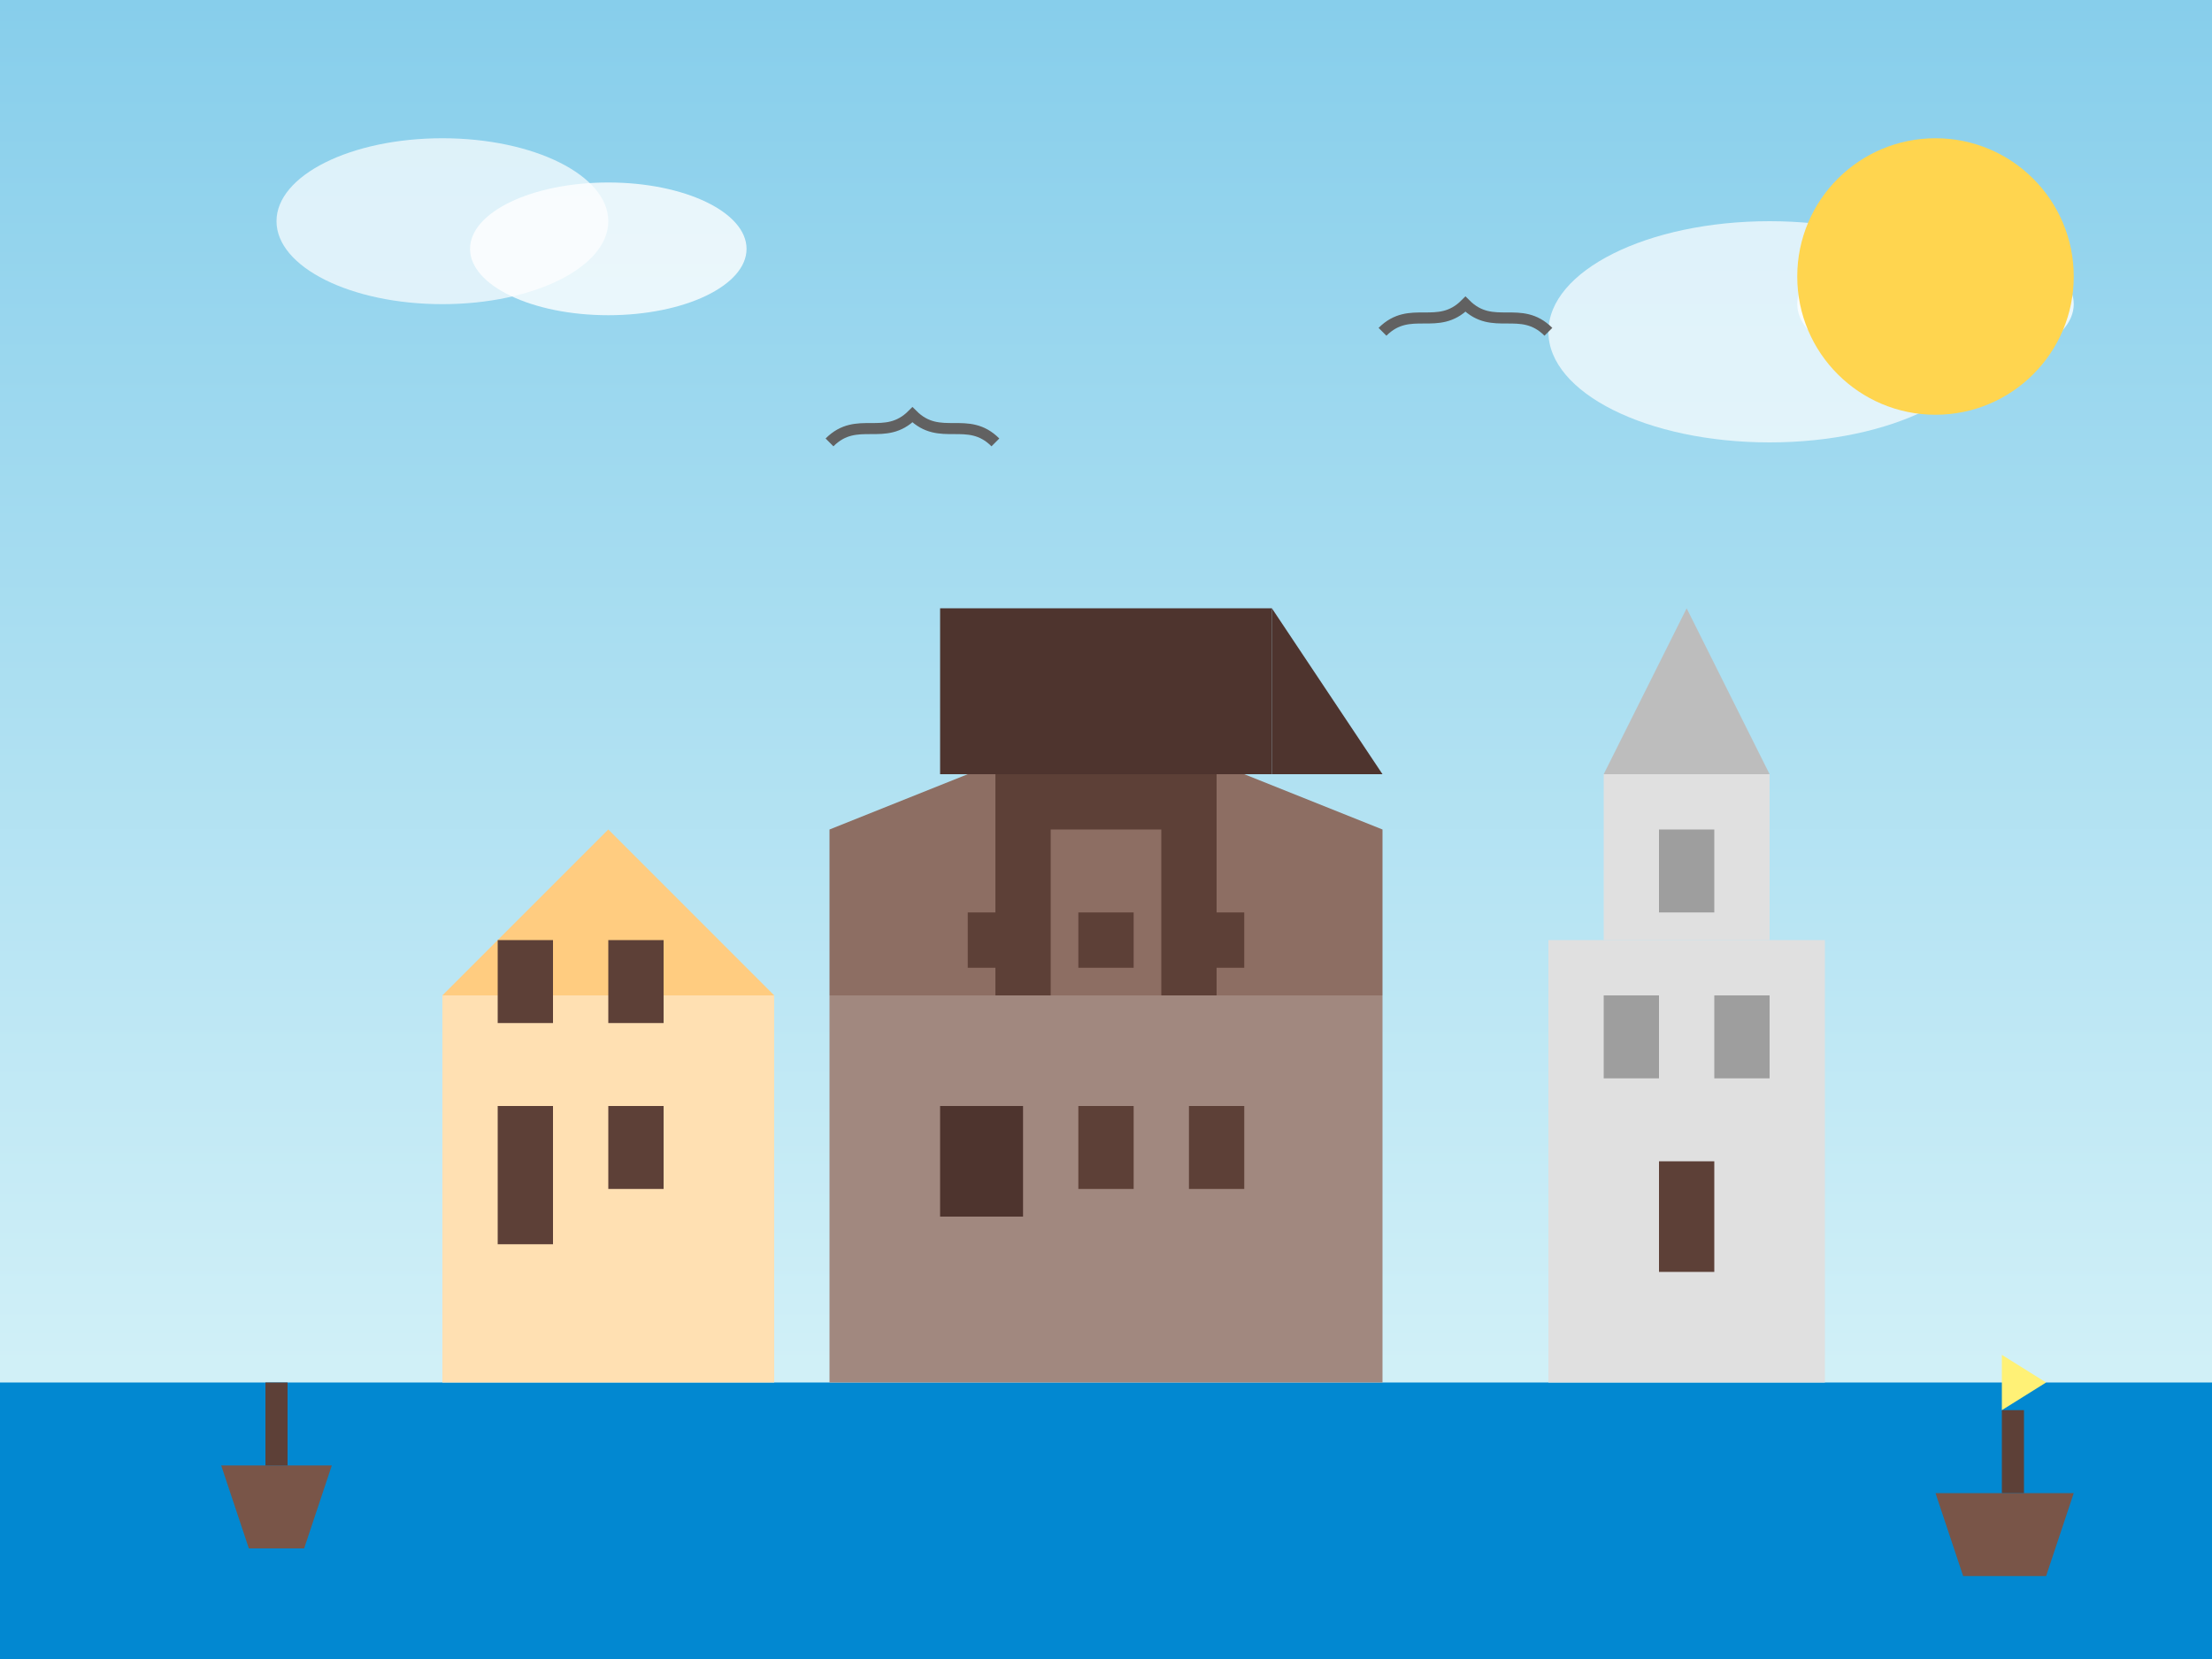 <svg xmlns="http://www.w3.org/2000/svg" width="400" height="300" viewBox="0 0 400 300">
  <rect x="0" y="0" width="400" height="300" fill="#333333" stroke="none"/>
  <defs>
    <linearGradient id="sky-gradient" x1="0%" y1="0%" x2="0%" y2="100%">
      <stop offset="0%" style="stop-color:#87CEEB;stop-opacity:1" />
      <stop offset="100%" style="stop-color:#E0F7FA;stop-opacity:1" />
    </linearGradient>
  </defs>
  
  <!-- Background -->
  <rect width="400" height="300" fill="url(#sky-gradient)" />
  
  <!-- Water -->
  <rect x="0" y="250" width="400" height="50" fill="#0288D1" />
  
  <!-- Central building - Crane (Żuraw) -->
  <rect x="150" y="180" width="100" height="70" fill="#A1887F" />
  <path d="M150,180 L250,180 L250,150 L200,130 L150,150 Z" fill="#8D6E63" />
  
  <!-- Crane structure -->
  <rect x="180" y="140" width="10" height="40" fill="#5D4037" />
  <rect x="210" y="140" width="10" height="40" fill="#5D4037" />
  <rect x="180" y="140" width="40" height="10" fill="#5D4037" />
  
  <!-- Crane mechanism -->
  <rect x="170" y="110" width="60" height="30" fill="#4E342E" />
  <path d="M230,110 L250,140 L230,140 Z" fill="#4E342E" />
  
  <!-- Windows and door -->
  <rect x="170" y="200" width="15" height="20" fill="#4E342E" /> <!-- Door -->
  <rect x="195" y="200" width="10" height="15" fill="#5D4037" /> <!-- Window -->
  <rect x="215" y="200" width="10" height="15" fill="#5D4037" /> <!-- Window -->
  <rect x="175" y="165" width="10" height="10" fill="#5D4037" /> <!-- Window -->
  <rect x="195" y="165" width="10" height="10" fill="#5D4037" /> <!-- Window -->
  <rect x="215" y="165" width="10" height="10" fill="#5D4037" /> <!-- Window -->
  
  <!-- Left building - Merchants houses -->
  <rect x="80" y="180" width="60" height="70" fill="#FFE0B2" />
  <path d="M80,180 L110,150 L140,180 Z" fill="#FFCC80" />
  <rect x="90" y="200" width="10" height="25" fill="#5D4037" /> <!-- Door -->
  <rect x="110" y="200" width="10" height="15" fill="#5D4037" /> <!-- Window -->
  <rect x="90" y="170" width="10" height="15" fill="#5D4037" /> <!-- Window -->
  <rect x="110" y="170" width="10" height="15" fill="#5D4037" /> <!-- Window -->
  
  <!-- Right building - St. Mary's Church -->
  <rect x="280" y="170" width="50" height="80" fill="#E0E0E0" />
  <rect x="290" y="140" width="30" height="30" fill="#E0E0E0" />
  <path d="M290,140 L305,110 L320,140 Z" fill="#BDBDBD" />
  <rect x="300" y="210" width="10" height="20" fill="#5D4037" /> <!-- Door -->
  <rect x="290" y="180" width="10" height="15" fill="#9E9E9E" /> <!-- Window -->
  <rect x="310" y="180" width="10" height="15" fill="#9E9E9E" /> <!-- Window -->
  <rect x="300" y="150" width="10" height="15" fill="#9E9E9E" /> <!-- Window -->
  
  <!-- Boats -->
  <path d="M40,265 L60,265 L55,280 L45,280 Z" fill="#795548" />
  <rect x="48" y="250" width="4" height="15" fill="#5D4037" />
  
  <path d="M350,270 L375,270 L370,285 L355,285 Z" fill="#795548" />
  <rect x="362" y="255" width="4" height="15" fill="#5D4037" />
  <path d="M362,245 L362,255 L370,250 Z" fill="#FFF176" /> <!-- Small sail -->
  
  <!-- Clouds -->
  <ellipse cx="80" cy="40" rx="30" ry="15" fill="white" opacity="0.7" />
  <ellipse cx="110" cy="45" rx="25" ry="12" fill="white" opacity="0.8" />
  
  <ellipse cx="320" cy="60" rx="40" ry="20" fill="white" opacity="0.7" />
  <ellipse cx="350" cy="55" rx="25" ry="12" fill="white" opacity="0.8" />
  
  <!-- Seagulls -->
  <path d="M150,80 C155,75 160,80 165,75 C170,80 175,75 180,80" stroke="#616161" fill="none" stroke-width="2" />
  <path d="M250,60 C255,55 260,60 265,55 C270,60 275,55 280,60" stroke="#616161" fill="none" stroke-width="2" />
  
  <!-- Sun -->
  <circle cx="350" cy="50" r="25" fill="#FFD54F" />
</svg>
